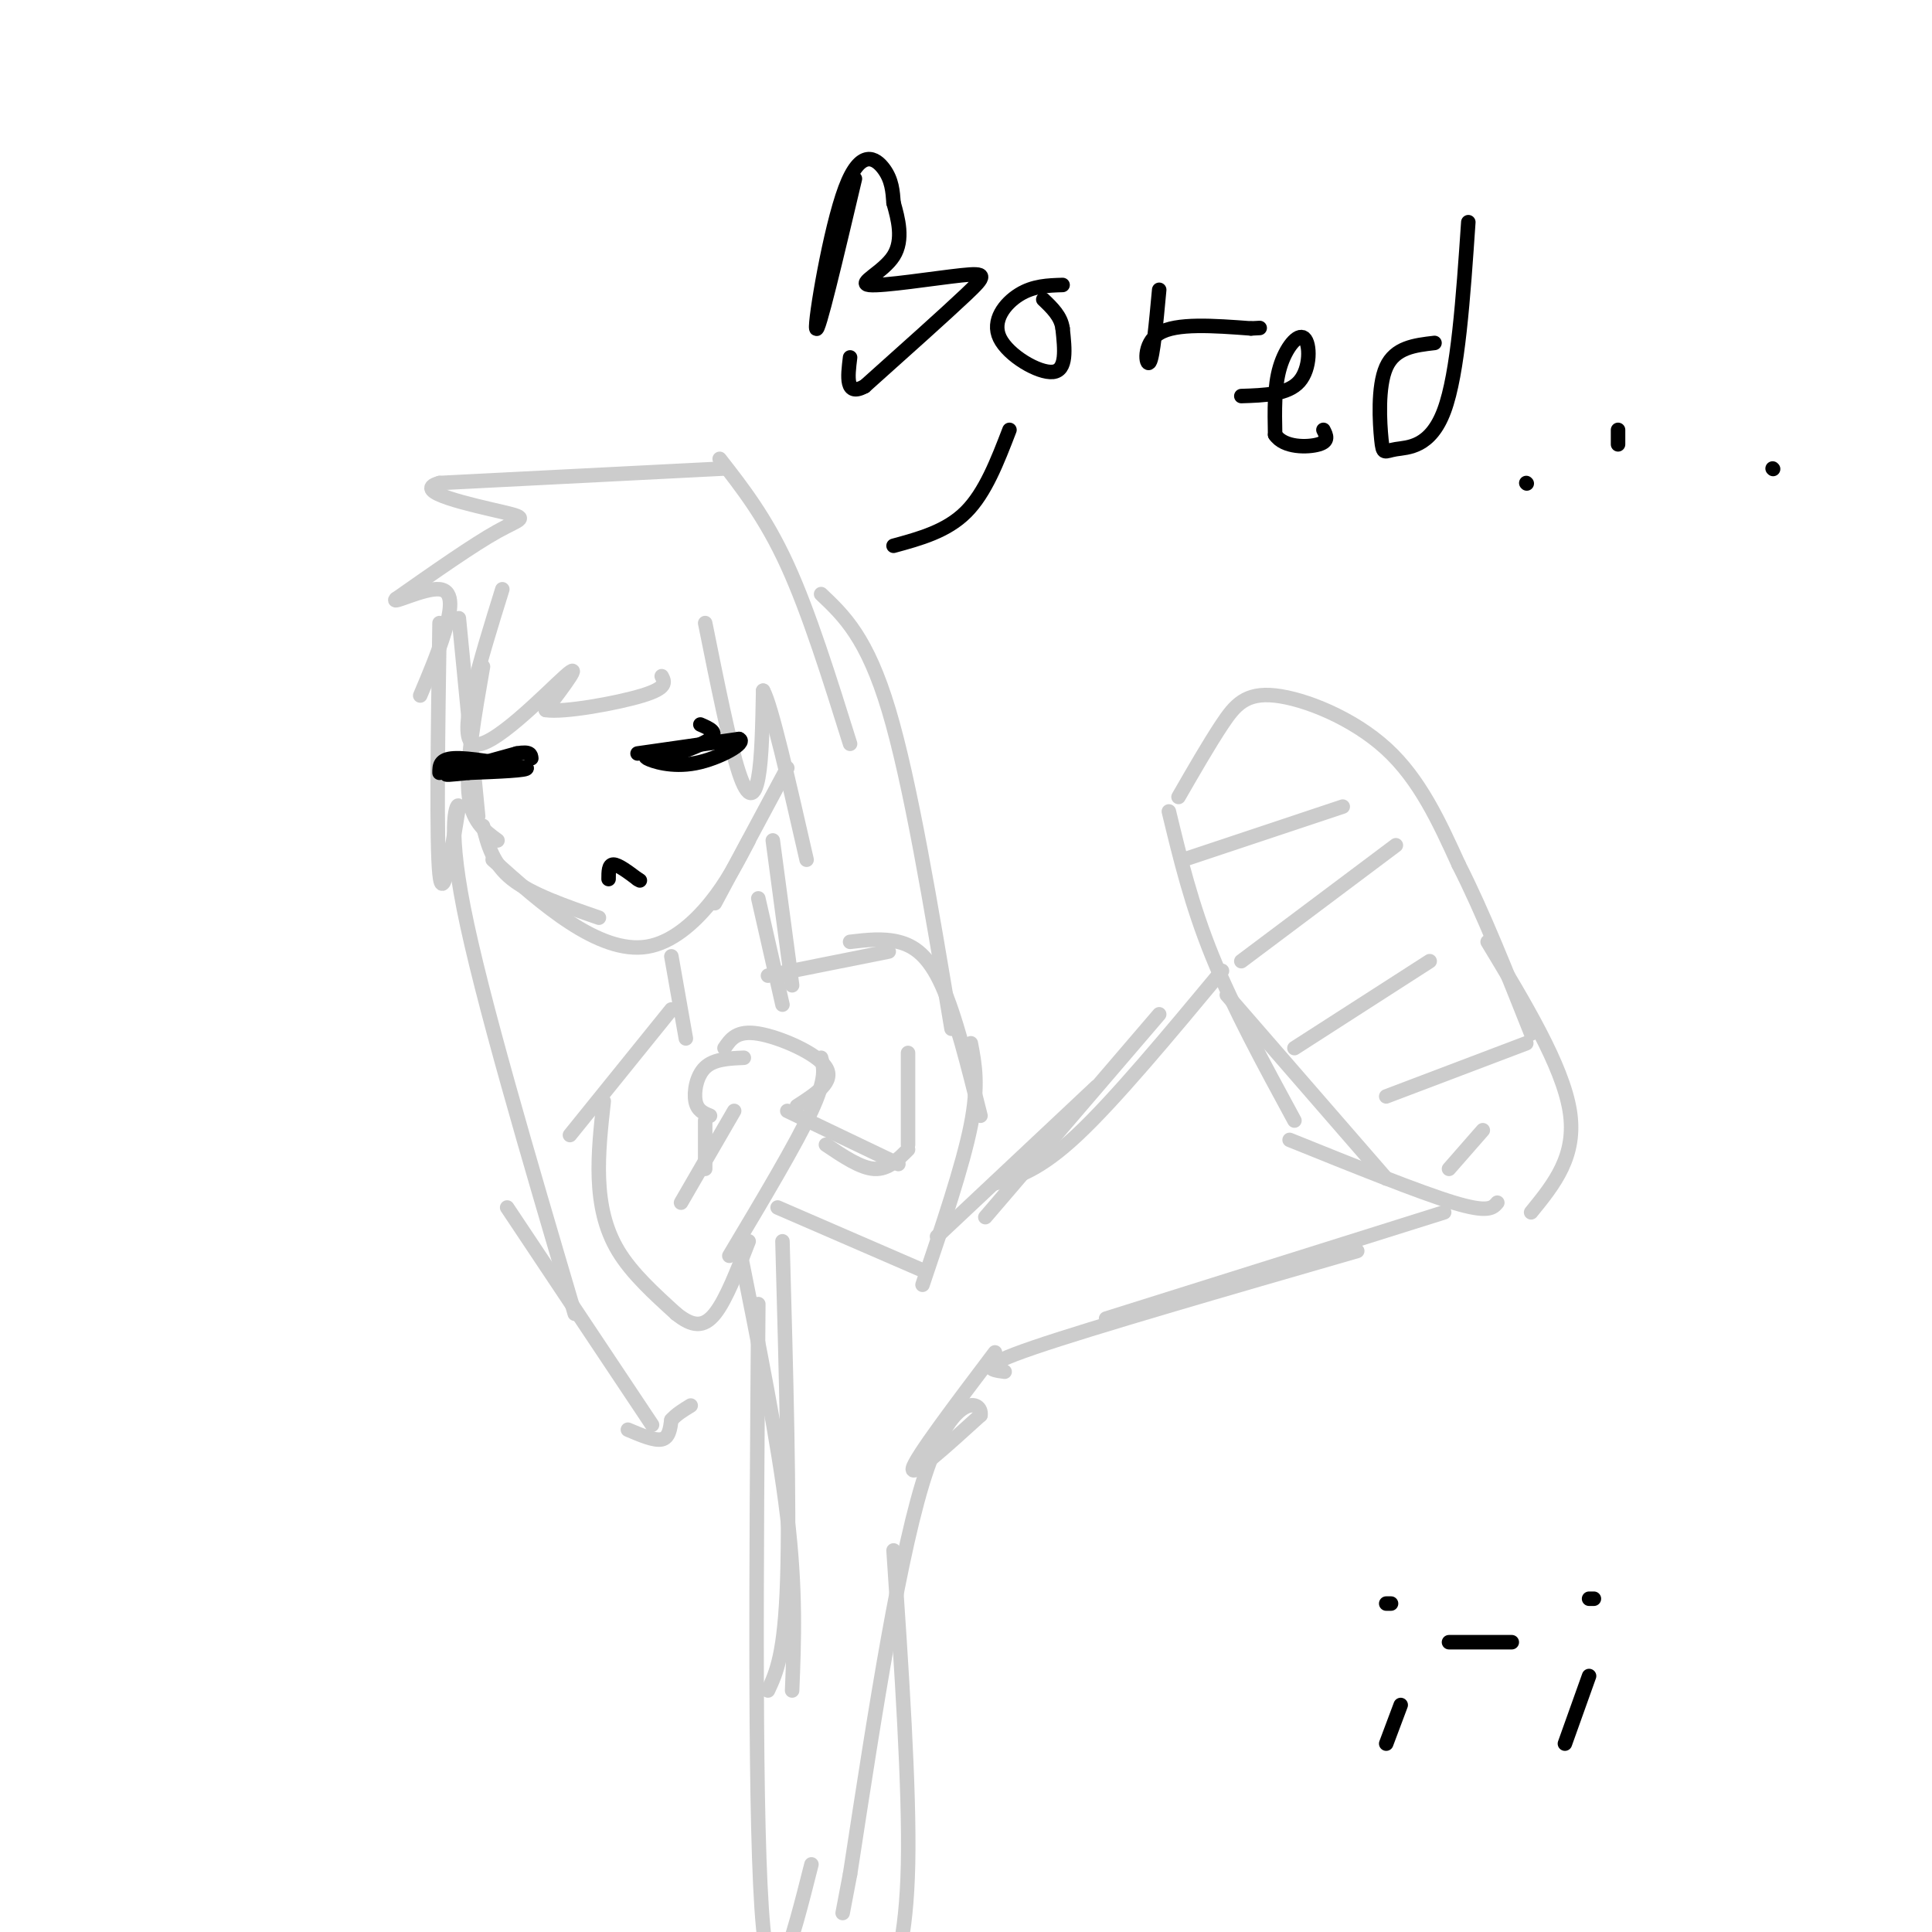 <svg viewBox='0 0 400 400' version='1.1' xmlns='http://www.w3.org/2000/svg' xmlns:xlink='http://www.w3.org/1999/xlink'><g fill='none' stroke='rgb(204,204,204)' stroke-width='3' stroke-linecap='round' stroke-linejoin='round'><path d='M95,128c0.000,0.000 4.000,41.000 4,41'/><path d='M100,138c-1.750,10.000 -3.500,20.000 -3,26c0.500,6.000 3.250,8.000 6,10'/><path d='M100,171c1.000,3.917 2.000,7.833 6,11c4.000,3.167 11.000,5.583 18,8'/><path d='M102,178c5.292,4.738 10.583,9.476 16,13c5.417,3.524 10.958,5.833 16,5c5.042,-0.833 9.583,-4.810 13,-9c3.417,-4.190 5.708,-8.595 8,-13'/><path d='M148,187c0.000,0.000 15.000,-28.000 15,-28'/><path d='M160,174c0.000,0.000 4.000,30.000 4,30'/><path d='M157,186c0.000,0.000 5.000,22.000 5,22'/><path d='M139,198c0.000,0.000 3.000,17.000 3,17'/><path d='M159,202c0.000,0.000 25.000,-5.000 25,-5'/><path d='M176,195c3.400,-0.400 6.800,-0.800 10,0c3.200,0.800 6.200,2.800 9,9c2.800,6.200 5.400,16.600 8,27'/><path d='M201,216c0.833,4.333 1.667,8.667 0,17c-1.667,8.333 -5.833,20.667 -10,33'/><path d='M139,209c0.000,0.000 -21.000,26.000 -21,26'/><path d='M125,228c-0.600,5.378 -1.200,10.756 -1,16c0.200,5.244 1.200,10.356 4,15c2.800,4.644 7.400,8.822 12,13'/><path d='M140,272c3.333,2.689 5.667,2.911 8,0c2.333,-2.911 4.667,-8.956 7,-15'/><path d='M151,260c6.917,-11.583 13.833,-23.167 17,-30c3.167,-6.833 2.583,-8.917 2,-11'/><path d='M191,263c0.000,0.000 -30.000,-13.000 -30,-13'/><path d='M154,219c-3.089,0.133 -6.178,0.267 -8,2c-1.822,1.733 -2.378,5.067 -2,7c0.378,1.933 1.689,2.467 3,3'/><path d='M150,217c1.267,-1.867 2.533,-3.733 7,-3c4.467,0.733 12.133,4.067 14,7c1.867,2.933 -2.067,5.467 -6,8'/><path d='M152,230c0.000,0.000 -11.000,19.000 -11,19'/><path d='M188,218c0.000,0.000 0.000,19.000 0,19'/><path d='M188,238c-2.083,2.083 -4.167,4.167 -7,4c-2.833,-0.167 -6.417,-2.583 -10,-5'/><path d='M186,241c0.000,0.000 -23.000,-11.000 -23,-11'/><path d='M194,256c0.000,0.000 33.000,-31.000 33,-31'/><path d='M204,252c0.000,0.000 36.000,-42.000 36,-42'/><path d='M146,232c0.000,0.000 0.000,10.000 0,10'/><path d='M206,245c4.583,-1.333 9.167,-2.667 17,-10c7.833,-7.333 18.917,-20.667 30,-34'/><path d='M208,284c-3.083,-0.417 -6.167,-0.833 6,-5c12.167,-4.167 39.583,-12.083 67,-20'/><path d='M229,273c0.000,0.000 70.000,-22.000 70,-22'/><path d='M310,249c-0.917,1.083 -1.833,2.167 -9,0c-7.167,-2.167 -20.583,-7.583 -34,-13'/><path d='M287,244c0.000,0.000 -33.000,-38.000 -33,-38'/><path d='M268,232c-6.333,-11.667 -12.667,-23.333 -17,-34c-4.333,-10.667 -6.667,-20.333 -9,-30'/><path d='M244,165c3.155,-5.476 6.310,-10.952 9,-15c2.690,-4.048 4.917,-6.667 11,-6c6.083,0.667 16.024,4.619 23,11c6.976,6.381 10.988,15.190 15,24'/><path d='M302,179c5.000,9.833 10.000,22.417 15,35'/><path d='M308,195c7.750,12.833 15.500,25.667 17,35c1.500,9.333 -3.250,15.167 -8,21'/><path d='M162,257c0.750,27.250 1.500,54.500 1,70c-0.500,15.500 -2.250,19.250 -4,23'/><path d='M153,258c4.083,20.333 8.167,40.667 10,56c1.833,15.333 1.417,25.667 1,36'/><path d='M157,270c-0.417,54.833 -0.833,109.667 1,129c1.833,19.333 5.917,3.167 10,-13'/><path d='M206,280c-8.250,10.917 -16.500,21.833 -17,24c-0.500,2.167 6.750,-4.417 14,-11'/><path d='M203,293c0.444,-3.000 -5.444,-5.000 -11,11c-5.556,16.000 -10.778,50.000 -16,84'/><path d='M176,388c-2.667,14.000 -1.333,7.000 0,0'/><path d='M185,321c1.667,24.667 3.333,49.333 3,65c-0.333,15.667 -2.667,22.333 -5,29'/><path d='M150,97c0.000,0.000 -59.000,3.000 -59,3'/><path d='M91,100c-6.381,1.750 7.167,4.625 13,6c5.833,1.375 3.952,1.250 -1,4c-4.952,2.750 -12.976,8.375 -21,14'/><path d='M82,124c-1.333,1.333 5.833,-2.333 9,-2c3.167,0.333 2.333,4.667 1,9c-1.333,4.333 -3.167,8.667 -5,13'/><path d='M91,129c-0.333,22.833 -0.667,45.667 0,52c0.667,6.333 2.333,-3.833 4,-14'/><path d='M95,167c-0.178,-1.244 -2.622,2.644 1,21c3.622,18.356 13.311,51.178 23,84'/><path d='M149,95c4.750,6.083 9.500,12.167 14,22c4.500,9.833 8.750,23.417 13,37'/><path d='M170,123c4.750,4.500 9.500,9.000 14,24c4.500,15.000 8.750,40.500 13,66'/><path d='M105,250c0.000,0.000 30.000,45.000 30,45'/><path d='M104,122c-4.733,15.222 -9.467,30.444 -6,32c3.467,1.556 15.133,-10.556 19,-14c3.867,-3.444 -0.067,1.778 -4,7'/><path d='M113,147c3.644,0.600 14.756,-1.400 20,-3c5.244,-1.600 4.622,-2.800 4,-4'/><path d='M146,129c2.533,12.578 5.067,25.156 7,31c1.933,5.844 3.267,4.956 4,1c0.733,-3.956 0.867,-10.978 1,-18'/><path d='M158,143c1.667,2.833 5.333,18.917 9,35'/><path d='M130,296c2.750,1.167 5.500,2.333 7,2c1.500,-0.333 1.750,-2.167 2,-4'/><path d='M139,294c1.000,-1.167 2.500,-2.083 4,-3'/><path d='M245,178c0.000,0.000 33.000,-11.000 33,-11'/><path d='M257,199c0.000,0.000 32.000,-24.000 32,-24'/><path d='M268,217c0.000,0.000 28.000,-18.000 28,-18'/><path d='M287,227c0.000,0.000 29.000,-11.000 29,-11'/><path d='M300,242c0.000,0.000 7.000,-8.000 7,-8'/></g>
<g fill='none' stroke='rgb(0,0,0)' stroke-width='3' stroke-linecap='round' stroke-linejoin='round'><path d='M91,160c0.000,-1.417 0.000,-2.833 3,-3c3.000,-0.167 9.000,0.917 15,2'/><path d='M109,159c0.500,0.500 -5.750,0.750 -12,1'/><path d='M97,160c-3.378,0.333 -5.822,0.667 -4,0c1.822,-0.667 7.911,-2.333 14,-4'/><path d='M107,156c2.833,-0.500 2.917,0.250 3,1'/><path d='M132,156c0.000,0.000 21.000,-3.000 21,-3'/><path d='M153,153c1.845,0.726 -4.042,4.042 -9,5c-4.958,0.958 -8.988,-0.440 -10,-1c-1.012,-0.560 0.994,-0.280 3,0'/><path d='M137,157c2.778,-0.756 8.222,-2.644 10,-4c1.778,-1.356 -0.111,-2.178 -2,-3'/><path d='M126,182c0.000,-1.500 0.000,-3.000 1,-3c1.000,0.000 3.000,1.500 5,3'/><path d='M132,182c0.833,0.500 0.417,0.250 0,0'/><path d='M185,113c5.500,-1.500 11.000,-3.000 15,-7c4.000,-4.000 6.500,-10.500 9,-17'/><path d='M177,37c-3.833,16.220 -7.667,32.440 -8,31c-0.333,-1.440 2.833,-20.542 6,-29c3.167,-8.458 6.333,-6.274 8,-4c1.667,2.274 1.833,4.637 2,7'/><path d='M185,42c0.899,3.177 2.147,7.619 0,11c-2.147,3.381 -7.689,5.700 -5,6c2.689,0.300 13.609,-1.419 19,-2c5.391,-0.581 5.255,-0.023 1,4c-4.255,4.023 -12.627,11.512 -21,19'/><path d='M179,80c-4.000,2.167 -3.500,-1.917 -3,-6'/><path d='M220,59c-3.036,0.089 -6.071,0.179 -9,2c-2.929,1.821 -5.750,5.375 -4,9c1.750,3.625 8.071,7.321 11,7c2.929,-0.321 2.464,-4.661 2,-9'/><path d='M220,68c-0.333,-2.500 -2.167,-4.250 -4,-6'/><path d='M240,60c-0.644,6.978 -1.289,13.956 -2,15c-0.711,1.044 -1.489,-3.844 2,-6c3.489,-2.156 11.244,-1.578 19,-1'/><path d='M259,68c3.167,-0.167 1.583,-0.083 0,0'/><path d='M257,82c4.815,-0.155 9.631,-0.310 12,-3c2.369,-2.690 2.292,-7.917 1,-9c-1.292,-1.083 -3.798,1.976 -5,6c-1.202,4.024 -1.101,9.012 -1,14'/><path d='M264,90c1.800,2.756 6.800,2.644 9,2c2.200,-0.644 1.600,-1.822 1,-3'/><path d='M297,71c-4.094,0.477 -8.188,0.954 -10,5c-1.812,4.046 -1.341,11.662 -1,15c0.341,3.338 0.553,2.399 3,2c2.447,-0.399 7.128,-0.257 10,-8c2.872,-7.743 3.936,-23.372 5,-39'/><path d='M316,100c0.000,0.000 0.100,0.100 0.1,0.1'/><path d='M335,89c0.000,0.000 0.000,3.000 0,3'/><path d='M367,97c0.000,0.000 0.100,0.100 0.1,0.1'/><path d='M287,332c0.000,0.000 1.000,0.000 1,0'/><path d='M290,353c0.000,0.000 -3.000,8.000 -3,8'/><path d='M300,340c0.000,0.000 13.000,0.000 13,0'/><path d='M330,331c0.000,0.000 -1.000,0.000 -1,0'/><path d='M329,347c0.000,0.000 -5.000,14.000 -5,14'/></g>
</svg>